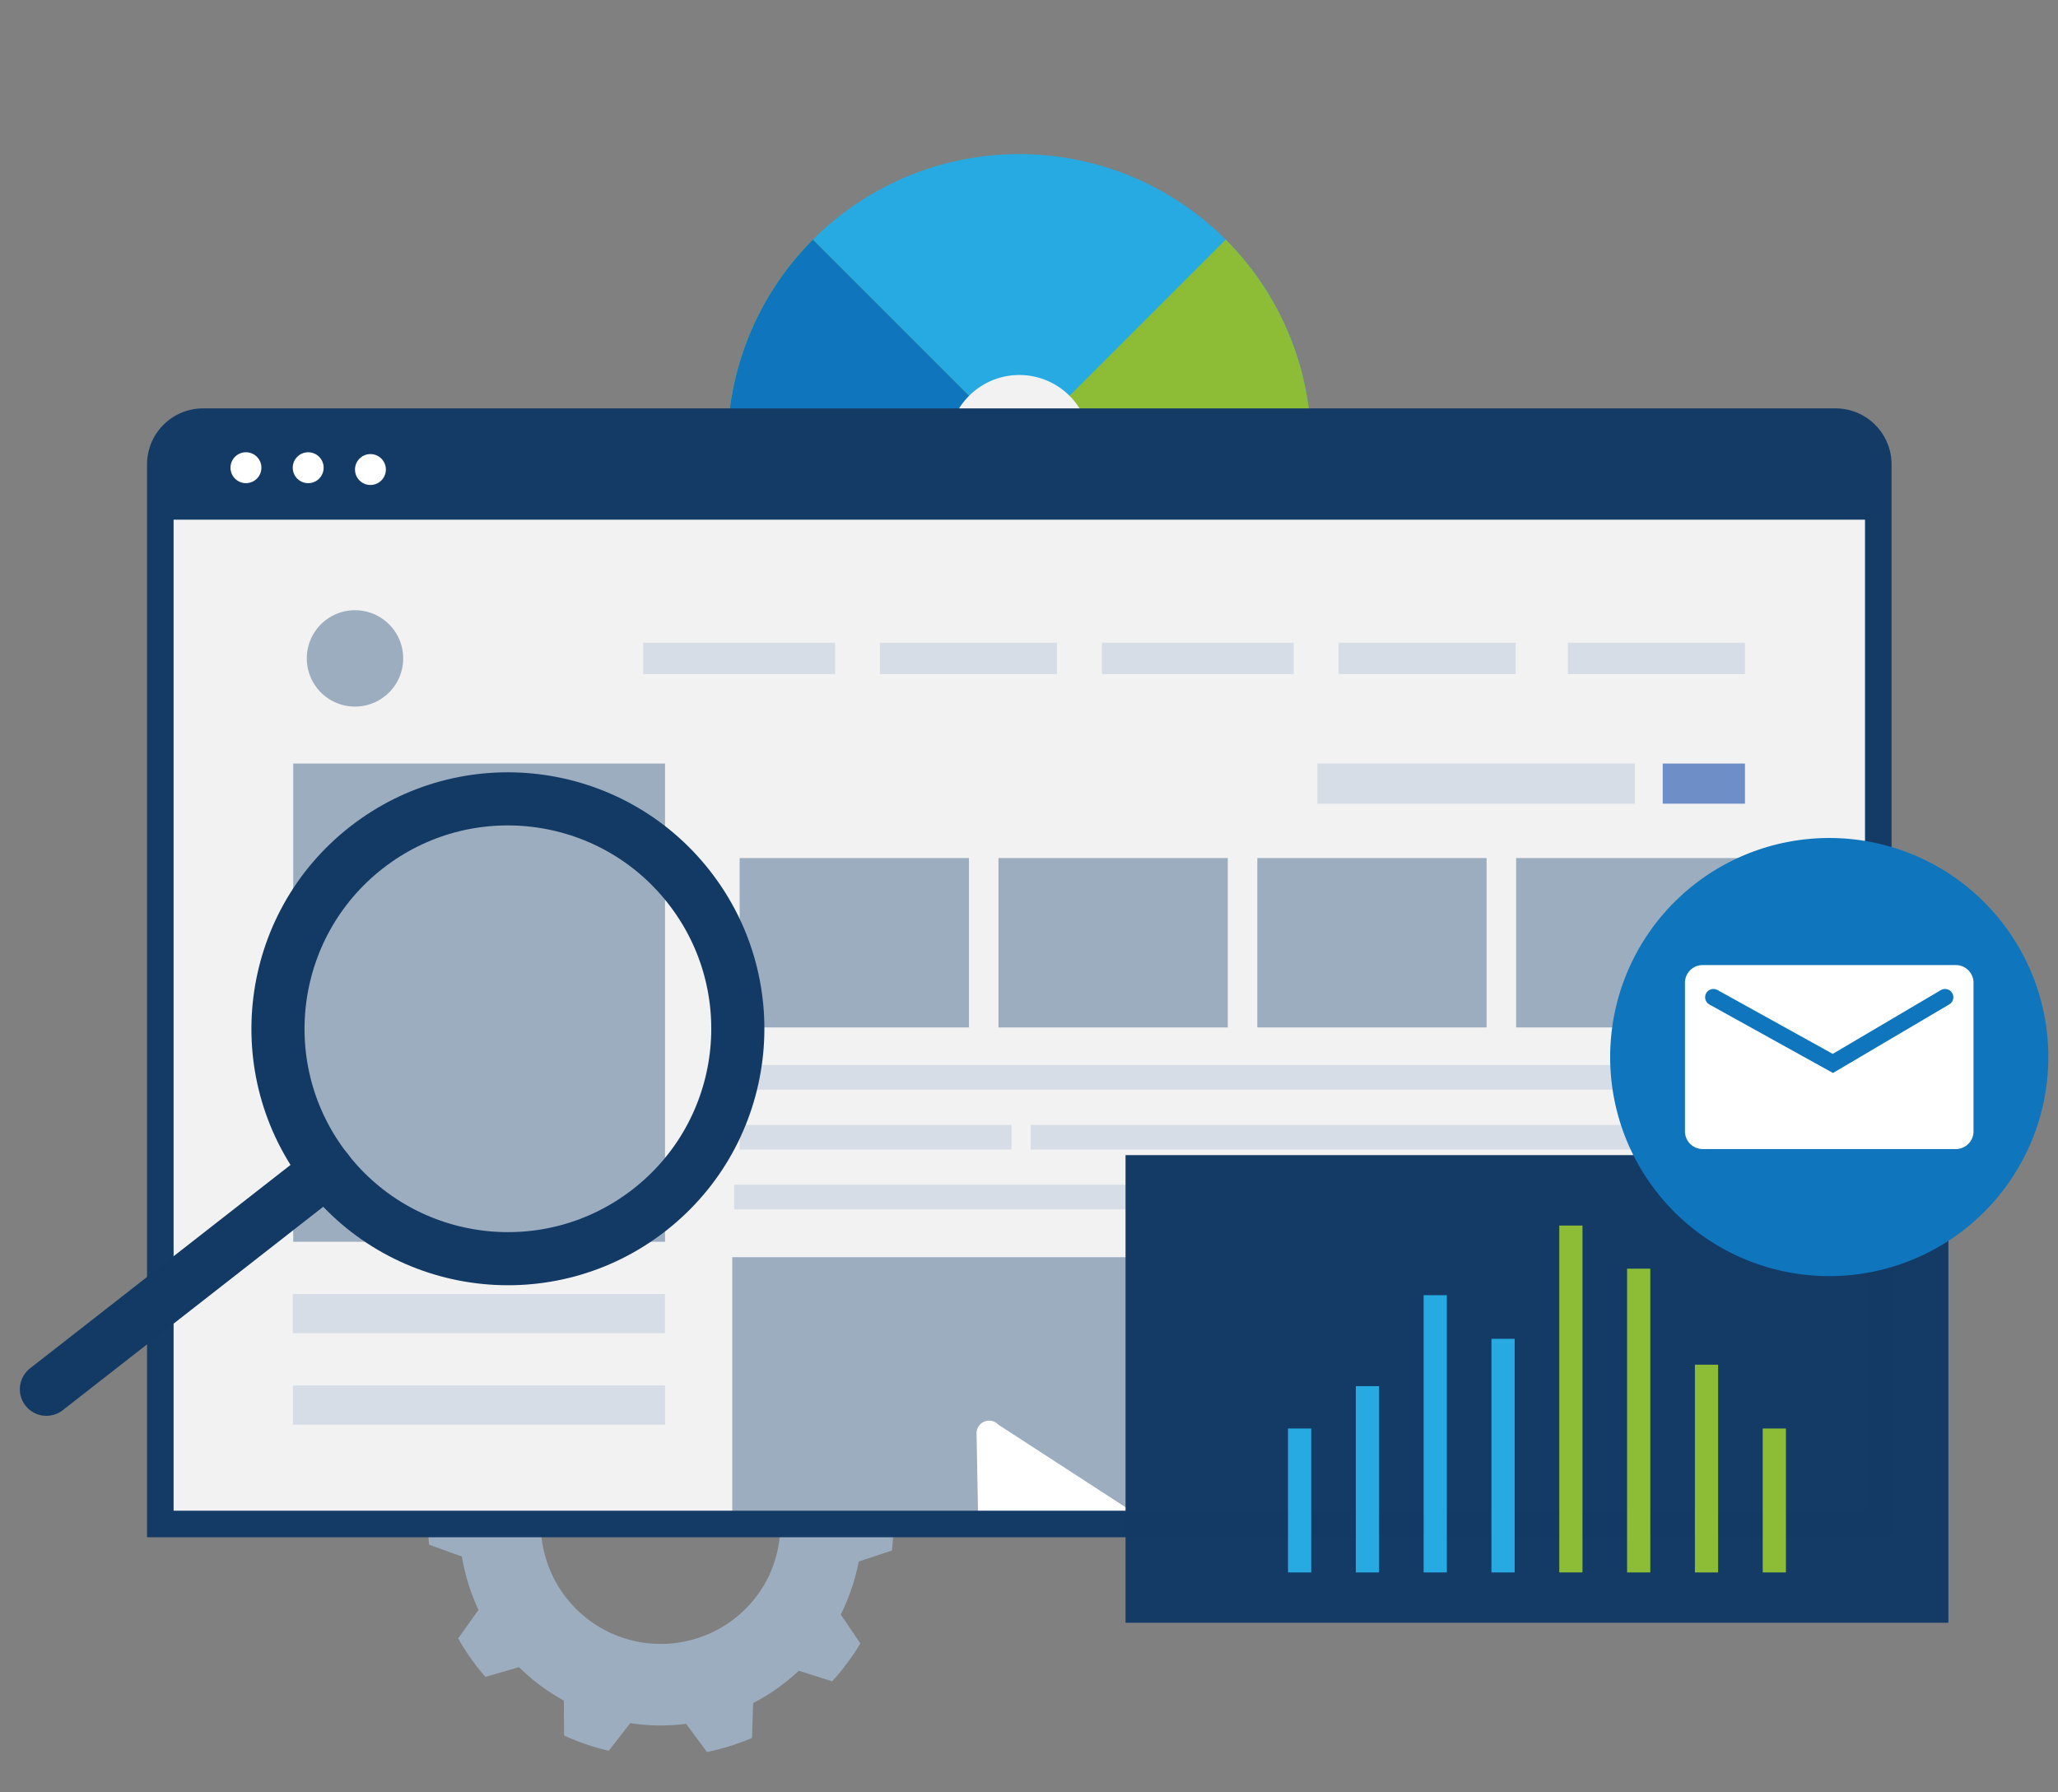 <svg xmlns="http://www.w3.org/2000/svg" xmlns:xlink="http://www.w3.org/1999/xlink" width="310" height="270" viewBox="0 0 310 270"><rect x="0" y="0" width="310" height="270" fill="#808080" stroke="none"/><defs><clipPath id="clip-path"><rect id="Rectangle_776" data-name="Rectangle 776" width="70.096" height="69.329" fill="#9dadc0" stroke="rgba(0,0,0,0)" stroke-width="1"></rect></clipPath><clipPath id="clip-path-2"><rect id="Rectangle_760" data-name="Rectangle 760" width="258.784" height="181.268" fill="none" stroke="rgba(0,0,0,0)" stroke-width="1"></rect></clipPath><clipPath id="clip-path-3"><rect id="Rectangle_761" data-name="Rectangle 761" width="50.485" height="23.339" transform="translate(108.397 142.715)" fill="none" stroke="rgba(0,0,0,0)" stroke-width="1"></rect></clipPath><clipPath id="clip-path-5"><rect id="Rectangle_740" data-name="Rectangle 740" width="66" height="66" fill="#0f75bc" stroke="rgba(0,0,0,0)" stroke-width="1" opacity="0.801"></rect></clipPath></defs><g id="Group_4293" data-name="Group 4293" transform="translate(-237 1090)"><rect id="Rectangle_831" data-name="Rectangle 831" width="310" height="270" transform="translate(237 -1090)" fill="none"></rect><g id="Group_4288" data-name="Group 4288" transform="translate(-959.458 -1400.527)"><g id="Group_4014" data-name="Group 4014" transform="translate(1259.175 507.317) rotate(-3)"><g id="Group_4009" data-name="Group 4009" clip-path="url(#clip-path)"><path id="Path_2631" data-name="Path 2631" d="M70.071,33.385l-4.859-2.048-.036-.756A17.36,17.36,0,0,0,63.5,23.935l-.363-.759,3.29-4.121a34.785,34.785,0,0,0-3.794-6.013l-5.134,1.2a30.441,30.441,0,0,0-6.479-5.378L51.259,3.6A35.145,35.145,0,0,0,44.653.96L41.207,4.945A30.125,30.125,0,0,0,32.8,4.4L29.9,0a35.508,35.508,0,0,0-6.893,1.753L22.562,7a30.124,30.124,0,0,0-7.124,4.5L10.507,9.645a35.15,35.15,0,0,0-4.542,5.474l2.726,4.51a30.44,30.44,0,0,0-3.122,7.82l-5.083,1.4a34.778,34.778,0,0,0-.461,7.095l4.859,2.048a30.488,30.488,0,0,0,2.075,8.16l-3.29,4.121a34.777,34.777,0,0,0,3.794,6.013l5.134-1.2a30.436,30.436,0,0,0,6.479,5.378l-.239,5.264a35.152,35.152,0,0,0,6.605,2.639l3.446-3.984a30.12,30.12,0,0,0,8.407.547l2.9,4.4a35.5,35.5,0,0,0,6.893-1.753l.446-5.249a30.117,30.117,0,0,0,7.124-4.5l4.931,1.854a35.148,35.148,0,0,0,4.542-5.474L61.405,49.7a30.438,30.438,0,0,0,3.122-7.82l5.083-1.4a34.779,34.779,0,0,0,.461-7.095M50.514,44.019A18.073,18.073,0,1,1,49.092,23.28a17.958,17.958,0,0,1,3.814,9.038,18.21,18.21,0,0,1-2.393,11.7" transform="translate(0)" fill="#9dadc0" stroke="rgba(0,0,0,0)" stroke-width="1"></path></g></g><g id="Group_4011" data-name="Group 4011" transform="translate(-715.448 -1.36) rotate(-45)"><path id="Path_2627" data-name="Path 2627" d="M98.419,54.449A43.97,43.97,0,1,1,54.448,10.478,43.97,43.97,0,0,1,98.419,54.449" transform="translate(1138 1674.087)" fill="#27aae1" stroke="rgba(0,0,0,0)" stroke-width="1"></path><path id="Path_2628" data-name="Path 2628" d="M98.419,54.449A43.97,43.97,0,1,1,54.448,10.478V54.449Z" transform="translate(1138 1674.087)" fill="#8dbd36" stroke="rgba(0,0,0,0)" stroke-width="1"></path><path id="Path_2629" data-name="Path 2629" d="M75.467,93.079a43.973,43.973,0,1,1-21.019-82.6V54.448Z" transform="translate(1138 1674.087)" fill="#0f75bc" stroke="rgba(0,0,0,0)" stroke-width="1"></path><path id="Path_2630" data-name="Path 2630" d="M60.734,50.04A10.694,10.694,0,1,1,50.04,39.346,10.694,10.694,0,0,1,60.734,50.04" transform="translate(1142.409 1678.495)" fill="#f2f2f2" stroke="rgba(0,0,0,0)" stroke-width="1"></path></g><g id="Group_4001" data-name="Group 4001" transform="translate(1220.608 373.71)"><g id="Group_4002" data-name="Group 4002"><g id="Group_4001-2" data-name="Group 4001" clip-path="url(#clip-path-2)"><path id="Path_2619" data-name="Path 2619" d="M6.44,0h245.9a6.44,6.44,0,0,1,6.44,6.44V166.054H0V6.44A6.44,6.44,0,0,1,6.44,0" fill="#f2f2f2" stroke="rgba(0,0,0,0)" stroke-width="1"></path><path id="Path_2620" data-name="Path 2620" d="M6.44,0h245.9a6.44,6.44,0,0,1,6.44,6.44V15.1H0V6.44A6.44,6.44,0,0,1,6.44,0" fill="#143b66" stroke="rgba(0,0,0,0)" stroke-width="1"></path><path id="Path_2621" data-name="Path 2621" d="M15.223,7.274A2.326,2.326,0,1,1,12.9,4.948a2.326,2.326,0,0,1,2.326,2.326" fill="#fff" stroke="rgba(0,0,0,0)" stroke-width="1"></path><path id="Path_2622" data-name="Path 2622" d="M24.6,7.274a2.326,2.326,0,1,1-2.326-2.326A2.326,2.326,0,0,1,24.6,7.274" fill="#fff" stroke="rgba(0,0,0,0)" stroke-width="1"></path><path id="Path_2623" data-name="Path 2623" d="M33.975,7.549a2.325,2.325,0,1,1-2.326-2.326,2.326,2.326,0,0,1,2.326,2.326" fill="#fff" stroke="rgba(0,0,0,0)" stroke-width="1"></path><path id="Path_2624" data-name="Path 2624" d="M36.584,36a7.26,7.26,0,1,1-7.261-7.261A7.261,7.261,0,0,1,36.584,36" fill="#9dadc0" stroke="rgba(0,0,0,0)" stroke-width="1"></path><rect id="Rectangle_741" data-name="Rectangle 741" width="28.897" height="4.728" transform="translate(141.828 33.634)" fill="#d6dde7" stroke="rgba(0,0,0,0)" stroke-width="1"></rect><rect id="Rectangle_742" data-name="Rectangle 742" width="26.679" height="4.728" transform="translate(177.477 33.634)" fill="#d6dde7" stroke="rgba(0,0,0,0)" stroke-width="1"></rect><rect id="Rectangle_743" data-name="Rectangle 743" width="28.897" height="4.728" transform="translate(72.747 33.634)" fill="#d6dde7" stroke="rgba(0,0,0,0)" stroke-width="1"></rect><rect id="Rectangle_744" data-name="Rectangle 744" width="26.679" height="4.728" transform="translate(108.396 33.634)" fill="#d6dde7" stroke="rgba(0,0,0,0)" stroke-width="1"></rect><rect id="Rectangle_745" data-name="Rectangle 745" width="26.679" height="4.728" transform="translate(212.018 33.634)" fill="#d6dde7" stroke="rgba(0,0,0,0)" stroke-width="1"></rect><rect id="Rectangle_746" data-name="Rectangle 746" width="56.009" height="72.039" transform="translate(20.018 51.838)" fill="#9dadc0" stroke="rgba(0,0,0,0)" stroke-width="1"></rect><rect id="Rectangle_747" data-name="Rectangle 747" width="56.061" height="5.905" transform="translate(19.948 131.75)" fill="#d6dde7" stroke="rgba(0,0,0,0)" stroke-width="1"></rect><rect id="Rectangle_748" data-name="Rectangle 748" width="56.061" height="5.905" transform="translate(19.966 145.528)" fill="#d6dde7" stroke="rgba(0,0,0,0)" stroke-width="1"></rect><rect id="Rectangle_749" data-name="Rectangle 749" width="34.54" height="25.518" transform="translate(87.266 66.073)" fill="#9dadc0" stroke="rgba(0,0,0,0)" stroke-width="1"></rect><rect id="Rectangle_750" data-name="Rectangle 750" width="34.54" height="25.518" transform="translate(126.253 66.073)" fill="#9dadc0" stroke="rgba(0,0,0,0)" stroke-width="1"></rect><rect id="Rectangle_751" data-name="Rectangle 751" width="34.54" height="25.518" transform="translate(165.24 66.073)" fill="#9dadc0" stroke="rgba(0,0,0,0)" stroke-width="1"></rect><rect id="Rectangle_752" data-name="Rectangle 752" width="34.54" height="25.518" transform="translate(204.227 66.073)" fill="#9dadc0" stroke="rgba(0,0,0,0)" stroke-width="1"></rect><rect id="Rectangle_753" data-name="Rectangle 753" width="47.81" height="6.047" transform="translate(174.289 51.838)" fill="#d6dde7" stroke="rgba(0,0,0,0)" stroke-width="1"></rect><rect id="Rectangle_754" data-name="Rectangle 754" width="12.384" height="6.047" transform="translate(226.313 51.838)" fill="#6e8ec7" stroke="rgba(0,0,0,0)" stroke-width="1"></rect><rect id="Rectangle_755" data-name="Rectangle 755" width="151.431" height="3.712" transform="translate(87.266 97.254)" fill="#d6dde7" stroke="rgba(0,0,0,0)" stroke-width="1"></rect><rect id="Rectangle_756" data-name="Rectangle 756" width="40.95" height="3.712" transform="translate(87.266 106.27)" fill="#d6dde7" stroke="rgba(0,0,0,0)" stroke-width="1"></rect><rect id="Rectangle_757" data-name="Rectangle 757" width="107.592" height="3.712" transform="translate(131.105 106.27)" fill="#d6dde7" stroke="rgba(0,0,0,0)" stroke-width="1"></rect><rect id="Rectangle_758" data-name="Rectangle 758" width="60.501" height="3.712" transform="translate(86.424 115.285)" fill="#d6dde7" stroke="rgba(0,0,0,0)" stroke-width="1"></rect><rect id="Rectangle_759" data-name="Rectangle 759" width="104.663" height="39.854" transform="translate(86.154 126.2)" fill="#9dadc0" stroke="rgba(0,0,0,0)" stroke-width="1"></rect></g></g><g id="Group_4004" data-name="Group 4004"><g id="Group_4003" data-name="Group 4003" clip-path="url(#clip-path-3)"><path id="Path_2625" data-name="Path 2625" d="M126.8,180.719,146.5,168.108a2.522,2.522,0,0,0-.068-3.566l-20.184-13.1a1.9,1.9,0,0,0-3.3,1.314l.506,26.523a2,2,0,0,0,3.351,1.441" fill="#fff" stroke="rgba(0,0,0,0)" stroke-width="1"></path></g></g><g id="Group_4006" data-name="Group 4006"><g id="Group_4005" data-name="Group 4005" clip-path="url(#clip-path-2)"><rect id="Rectangle_762" data-name="Rectangle 762" width="43.645" height="3.712" transform="translate(195.052 126.2)" fill="#d6dde7" stroke="rgba(0,0,0,0)" stroke-width="1"></rect><rect id="Rectangle_763" data-name="Rectangle 763" width="24.477" height="3.712" transform="translate(195.052 135.216)" fill="#d6dde7" stroke="rgba(0,0,0,0)" stroke-width="1"></rect><rect id="Rectangle_764" data-name="Rectangle 764" width="16.643" height="3.712" transform="translate(222.124 135.216)" fill="#d6dde7" stroke="rgba(0,0,0,0)" stroke-width="1"></rect><rect id="Rectangle_765" data-name="Rectangle 765" width="43.645" height="3.712" transform="translate(195.052 144.271)" fill="#d6dde7" stroke="rgba(0,0,0,0)" stroke-width="1"></rect></g></g></g><path id="Path_2633" data-name="Path 2633" d="M6.44,0h245.9a6.44,6.44,0,0,1,6.44,6.44V166.054H0V6.44A6.44,6.44,0,0,1,6.44,0" transform="translate(1220.608 374.046)" fill="none" stroke="#143b66" stroke-width="4"></path><g id="Group_4012" data-name="Group 4012" transform="translate(1366 481.132)"><rect id="Rectangle_767" data-name="Rectangle 767" width="123.948" height="70.445" transform="translate(0 3.402)" fill="#143b66" stroke="rgba(0,0,0,0)" stroke-width="1" opacity="0.996"></rect><rect id="Rectangle_768" data-name="Rectangle 768" width="3.497" height="21.679" transform="translate(24.472 44.588)" fill="#27aae1" stroke="rgba(0,0,0,0)" stroke-width="1"></rect><rect id="Rectangle_769" data-name="Rectangle 769" width="3.497" height="28.062" transform="translate(34.687 38.205)" fill="#27aae1" stroke="rgba(0,0,0,0)" stroke-width="1"></rect><rect id="Rectangle_770" data-name="Rectangle 770" width="3.497" height="41.763" transform="translate(44.902 24.504)" fill="#27aae1" stroke="rgba(0,0,0,0)" stroke-width="1"></rect><rect id="Rectangle_771" data-name="Rectangle 771" width="3.497" height="35.194" transform="translate(55.118 31.073)" fill="#27aae1" stroke="rgba(0,0,0,0)" stroke-width="1"></rect><rect id="Rectangle_772" data-name="Rectangle 772" width="3.497" height="52.253" transform="translate(65.334 14.013)" fill="#8dbd36" stroke="rgba(0,0,0,0)" stroke-width="1"></rect><rect id="Rectangle_773" data-name="Rectangle 773" width="3.497" height="45.759" transform="translate(75.549 20.508)" fill="#8dbd36" stroke="rgba(0,0,0,0)" stroke-width="1"></rect><rect id="Rectangle_774" data-name="Rectangle 774" width="3.497" height="31.294" transform="translate(85.764 34.974)" fill="#8dbd36" stroke="rgba(0,0,0,0)" stroke-width="1"></rect><rect id="Rectangle_775" data-name="Rectangle 775" width="3.497" height="21.679" transform="translate(95.979 44.588)" fill="#8dbd36" stroke="rgba(0,0,0,0)" stroke-width="1"></rect></g><g id="Group_4013" data-name="Group 4013" transform="translate(3271.963 -172.698) rotate(106)"><circle id="Ellipse_32" data-name="Ellipse 32" cx="34.629" cy="34.629" r="34.629" transform="matrix(0.588, -0.809, 0.809, 0.588, 1116.1, 1753.302)" fill="none" stroke="#133a65" stroke-linecap="round" stroke-miterlimit="10" stroke-width="8"></circle><line id="Line_6" data-name="Line 6" y1="53.588" transform="matrix(0.588, -0.809, 0.809, 0.588, 1192.486, 1765.995)" fill="none" stroke="#133a65" stroke-linecap="round" stroke-miterlimit="10" stroke-width="8"></line></g><g id="Group_4015" data-name="Group 4015" transform="translate(1439 436.763)"><g id="Group_3999" data-name="Group 3999" transform="translate(0 0)" clip-path="url(#clip-path-5)"><path id="Path_2616" data-name="Path 2616" d="M66,33A33,33,0,1,1,33,0,33,33,0,0,1,66,33" transform="translate(0 0)" fill="#0f75bc" stroke="rgba(0,0,0,0)" stroke-width="1"></path><path id="Path_2617" data-name="Path 2617" d="M60.719,61.571H22.6A2.675,2.675,0,0,1,19.926,58.9V36.527A2.675,2.675,0,0,1,22.6,33.852H60.719a2.674,2.674,0,0,1,2.674,2.675V58.9a2.674,2.674,0,0,1-2.674,2.674" transform="translate(-8.66 -14.712)" fill="#fff" stroke="rgba(0,0,0,0)" stroke-width="1"></path><path id="Path_2618" data-name="Path 2618" d="M27.512,42.432,45.5,52.4l16.9-9.968" transform="translate(-11.956 -18.44)" fill="none" stroke="#0f75bc" stroke-linecap="round" stroke-miterlimit="10" stroke-width="2.5"></path></g></g></g></g></svg>